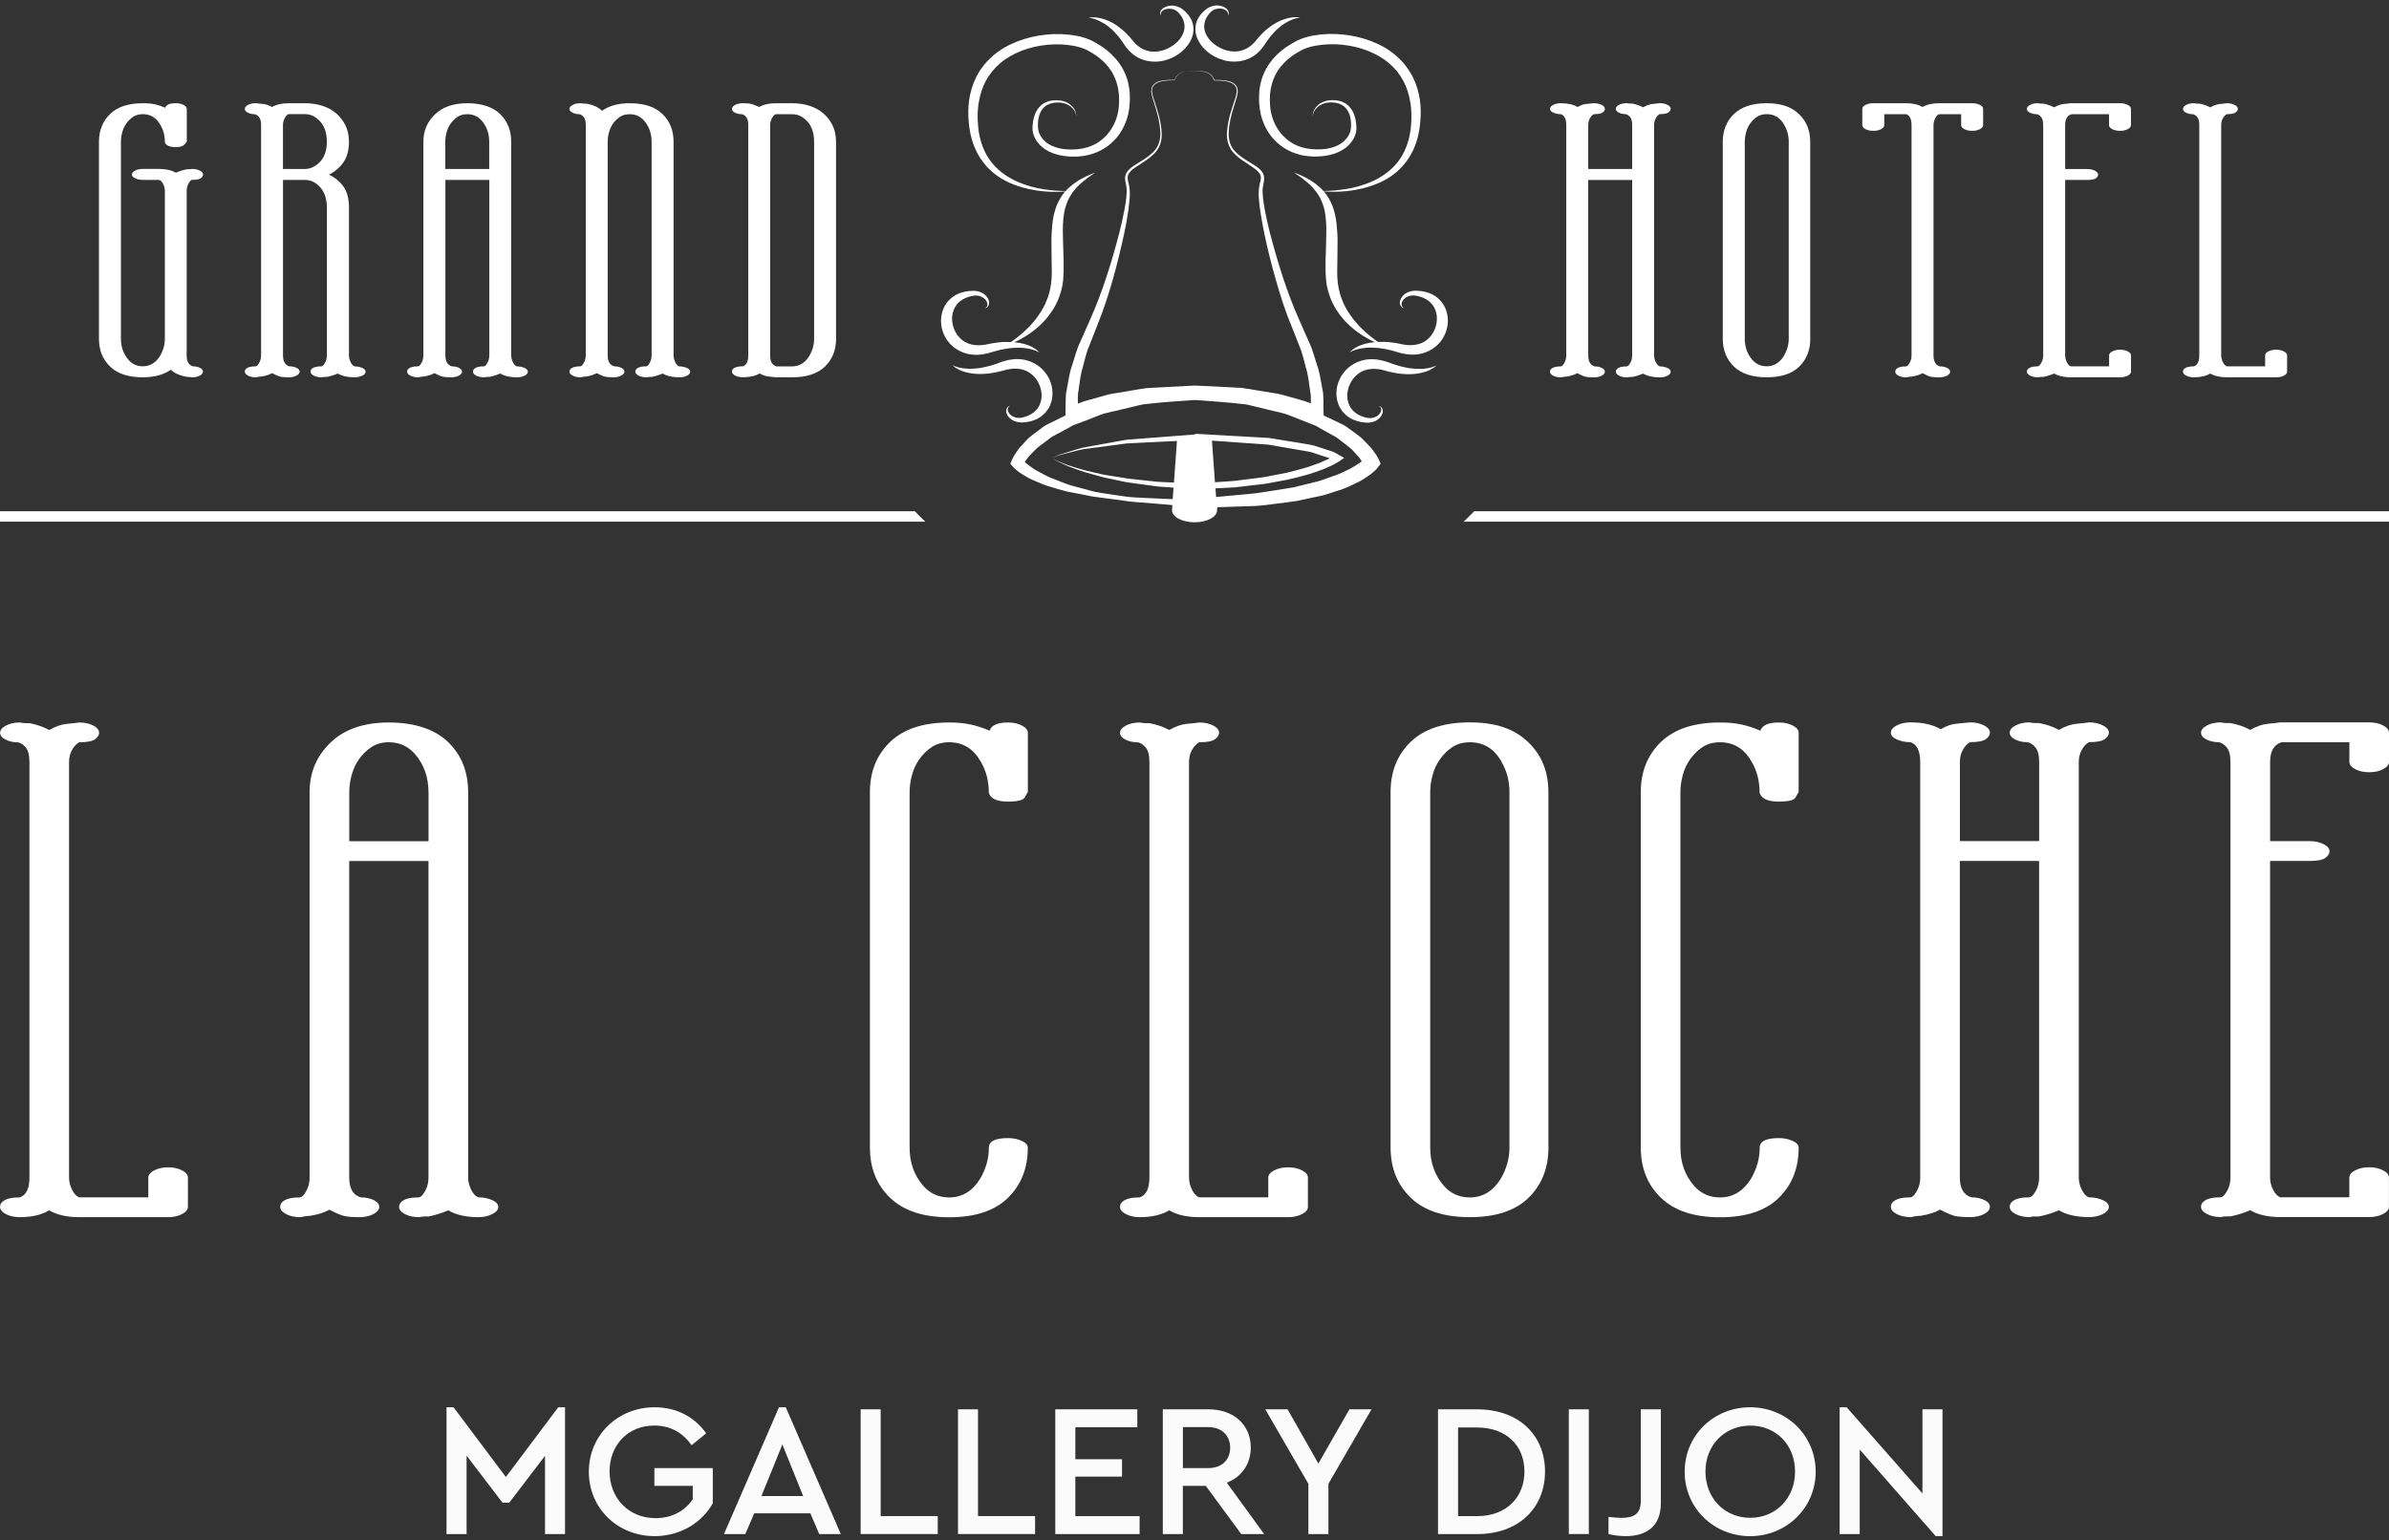 <?xml version="1.0" encoding="UTF-8"?> <svg xmlns="http://www.w3.org/2000/svg" width="352" height="227" viewBox="0 0 352 227" fill="none"><rect x="0" y="0" width="352" height="227" fill="#333333" stroke="none"/><path d="M0 75.345V76.884H136.338C135.812 76.382 135.293 75.871 134.79 75.345H0Z" fill="white"></path><path d="M217.21 75.345C216.707 75.871 216.188 76.382 215.662 76.884H352V75.345H217.21Z" fill="white"></path><path d="M27.683 177.881C27.683 178.283 27.396 178.631 26.823 178.933C26.258 179.234 25.569 179.389 24.763 179.389H11.677C9.865 179.389 8.386 179.056 7.248 178.384C6.11 179.056 4.662 179.389 2.919 179.389C2.114 179.389 1.425 179.234 0.86 178.933C0.287 178.631 0.008 178.283 0.008 177.881C0.008 177.548 0.139 177.278 0.41 177.077C0.883 176.674 1.719 176.473 2.927 176.473C3.864 176.141 4.336 175.166 4.336 173.558V112.313C4.336 111.308 4.15 110.589 3.787 110.155C3.415 109.722 3.035 109.475 2.633 109.405C1.959 109.405 1.355 109.274 0.821 109.003C0.279 108.74 0.015 108.4 0.015 107.998C0.015 107.595 0.302 107.24 0.867 106.938C1.44 106.636 2.122 106.482 2.927 106.482C3.26 106.551 3.531 106.582 3.732 106.582H4.336C5.405 106.783 6.381 107.116 7.256 107.588C8.193 107.054 9.068 106.753 9.873 106.683C10.678 106.613 11.282 106.544 11.685 106.482C12.49 106.482 13.179 106.636 13.752 106.938C14.325 107.24 14.604 107.595 14.604 107.998C14.604 108.338 14.403 108.647 14 108.949C13.597 109.251 12.823 109.397 11.685 109.397C11.282 109.599 10.934 109.97 10.624 110.503C10.322 111.037 10.175 111.64 10.175 112.313V173.558C10.175 174.161 10.322 174.764 10.624 175.367C10.926 175.971 11.282 176.334 11.685 176.466H21.852V173.55C21.852 173.148 22.138 172.8 22.711 172.498C23.284 172.197 23.966 172.042 24.771 172.042C25.576 172.042 26.266 172.197 26.831 172.498C27.404 172.8 27.69 173.148 27.69 173.55V177.873L27.683 177.881Z" fill="white"></path><path d="M72.54 178.933C71.967 179.234 71.278 179.389 70.481 179.389C68.669 179.389 67.19 179.056 66.051 178.383C65.114 178.786 64.139 179.087 63.132 179.288H62.528C62.327 179.288 62.056 179.319 61.723 179.389C60.917 179.389 60.228 179.234 59.663 178.933C59.09 178.631 58.803 178.283 58.803 177.881C58.803 177.548 58.943 177.278 59.206 177.076C59.671 176.674 60.515 176.473 61.723 176.473C61.986 176.411 62.226 176.21 62.427 175.87C62.9 175.197 63.132 174.431 63.132 173.558V126.899H51.455V173.558C51.455 175.166 52.02 176.141 53.166 176.473C53.902 176.473 54.537 176.612 55.079 176.875C55.613 177.146 55.884 177.479 55.884 177.881C55.884 178.283 55.598 178.631 55.025 178.933C54.459 179.234 53.763 179.389 52.965 179.389C52.02 179.389 51.3 179.335 50.804 179.234C50.301 179.134 49.542 178.817 48.536 178.283C47.862 178.685 46.925 178.987 45.717 179.188C45.578 179.188 45.376 179.203 45.113 179.234C44.842 179.273 44.54 179.319 44.207 179.389C43.402 179.389 42.713 179.234 42.147 178.933C41.574 178.631 41.288 178.283 41.288 177.881C41.288 177.548 41.419 177.278 41.691 177.076C42.163 176.674 42.999 176.473 44.207 176.473C44.478 176.411 44.711 176.21 44.912 175.87C45.384 175.197 45.616 174.431 45.616 173.558V116.745C45.616 113.86 46.639 111.431 48.691 109.451C50.735 107.472 53.608 106.482 57.301 106.482C60.995 106.482 64.03 107.441 66.013 109.351C67.987 111.261 68.978 113.728 68.978 116.745V173.558C68.978 174.161 69.133 174.764 69.435 175.367C69.737 175.971 70.086 176.334 70.496 176.465C71.232 176.465 71.905 176.605 72.509 176.868C73.113 177.138 73.415 177.471 73.415 177.873C73.415 178.275 73.129 178.623 72.556 178.925L72.54 178.933ZM63.132 116.737C63.132 114.525 62.458 112.646 61.119 111.107C60.112 109.97 58.834 109.397 57.294 109.397C56.287 109.397 55.427 109.637 54.73 110.101C54.026 110.573 53.422 111.161 52.919 111.864C52.415 112.568 52.051 113.357 51.811 114.231C51.579 115.097 51.463 115.94 51.463 116.745V123.983H63.14V116.745L63.132 116.737Z" fill="white"></path><path d="M151.43 116.737C151.368 116.868 151.213 117.139 150.981 117.541C150.741 117.943 149.92 118.144 148.511 118.144C146.9 118.144 145.956 117.711 145.692 116.837C145.692 115.089 145.29 113.55 144.484 112.212C143.408 110.333 141.867 109.397 139.854 109.397C138.847 109.397 137.988 109.637 137.291 110.101C136.586 110.573 135.982 111.161 135.479 111.864C134.975 112.568 134.611 113.357 134.371 114.231C134.139 115.097 134.023 115.94 134.023 116.745V169.141C134.023 171.353 134.697 173.233 136.036 174.772C137.043 175.916 138.321 176.481 139.861 176.481C141.743 176.481 143.245 175.576 144.391 173.766C145.266 172.297 145.7 170.75 145.7 169.141C145.7 168.206 146.637 167.734 148.519 167.734C149.254 167.734 149.928 167.865 150.532 168.136C151.136 168.407 151.438 168.739 151.438 169.141C151.438 172.158 150.47 174.617 148.519 176.535C146.567 178.445 143.687 179.404 139.861 179.404C136.036 179.404 133.132 178.445 131.15 176.535C129.168 174.625 128.177 172.158 128.177 169.141V116.745C128.177 113.728 129.168 111.261 131.15 109.351C133.132 107.441 136.029 106.482 139.861 106.482C141.069 106.482 142.13 106.582 143.036 106.783C143.942 106.984 144.864 107.286 145.808 107.688C146.079 106.884 146.978 106.482 148.526 106.482C149.332 106.482 150.021 106.636 150.586 106.938C151.159 107.24 151.446 107.595 151.446 107.998V116.745L151.43 116.737Z" fill="white"></path><path d="M192.71 177.881C192.71 178.283 192.424 178.631 191.851 178.933C191.285 179.234 190.596 179.389 189.791 179.389H176.705C174.893 179.389 173.414 179.056 172.275 178.383C171.137 179.056 169.689 179.389 167.947 179.389C167.142 179.389 166.452 179.234 165.887 178.933C165.314 178.631 165.028 178.283 165.028 177.881C165.028 177.548 165.159 177.278 165.43 177.076C165.903 176.674 166.739 176.473 167.947 176.473C168.884 176.141 169.356 175.166 169.356 173.558V112.313C169.356 111.308 169.17 110.588 168.799 110.155C168.427 109.722 168.048 109.475 167.645 109.405C166.971 109.405 166.367 109.274 165.833 109.003C165.291 108.74 165.028 108.4 165.028 107.998C165.028 107.595 165.314 107.24 165.887 106.938C166.46 106.636 167.142 106.482 167.947 106.482C168.28 106.551 168.551 106.582 168.752 106.582H169.356C170.425 106.783 171.4 107.116 172.275 107.588C173.212 107.054 174.087 106.752 174.893 106.683C175.698 106.613 176.302 106.544 176.705 106.482C177.51 106.482 178.199 106.636 178.772 106.938C179.345 107.24 179.624 107.595 179.624 107.998C179.624 108.338 179.423 108.647 179.02 108.949C178.61 109.25 177.843 109.397 176.705 109.397C176.302 109.598 175.954 109.97 175.644 110.503C175.342 111.037 175.195 111.64 175.195 112.313V173.558C175.195 174.161 175.342 174.764 175.644 175.367C175.946 175.971 176.294 176.334 176.705 176.465H186.872V173.55C186.872 173.148 187.158 172.8 187.731 172.498C188.304 172.196 188.986 172.042 189.791 172.042C190.596 172.042 191.285 172.196 191.851 172.498C192.424 172.8 192.71 173.148 192.71 173.55V177.881Z" fill="white"></path><path d="M228.152 169.126C228.152 172.142 227.176 174.602 225.233 176.52C223.281 178.43 220.401 179.389 216.568 179.389C212.735 179.389 209.831 178.43 207.856 176.52C205.882 174.609 204.891 172.142 204.891 169.126V116.729C204.891 113.713 205.882 111.246 207.856 109.335C209.839 107.425 212.742 106.466 216.568 106.466C220.393 106.466 223.111 107.425 225.124 109.335C227.137 111.246 228.144 113.713 228.144 116.729V169.126H228.152ZM221.206 112.212C220.137 110.333 218.589 109.397 216.575 109.397C215.569 109.397 214.709 109.637 214.005 110.101C213.3 110.573 212.696 111.161 212.193 111.864C211.689 112.568 211.318 113.357 211.085 114.231C210.845 115.097 210.729 115.94 210.729 116.745V169.141C210.729 171.353 211.403 173.233 212.742 174.772C213.749 175.916 215.027 176.481 216.568 176.481C218.449 176.481 219.959 175.576 221.098 173.766C221.965 172.297 222.406 170.75 222.406 169.141V116.745C222.406 115.066 222.004 113.566 221.198 112.22L221.206 112.212Z" fill="white"></path><path d="M265.003 116.737C264.941 116.868 264.786 117.139 264.554 117.541C264.321 117.943 263.493 118.144 262.083 118.144C260.473 118.144 259.528 117.711 259.265 116.837C259.265 115.089 258.862 113.55 258.057 112.212C256.981 110.333 255.44 109.397 253.426 109.397C252.42 109.397 251.568 109.637 250.863 110.101C250.159 110.573 249.555 111.161 249.051 111.864C248.548 112.568 248.176 113.357 247.944 114.231C247.712 115.097 247.596 115.94 247.596 116.745V169.141C247.596 171.353 248.269 173.233 249.609 174.772C250.615 175.916 251.893 176.481 253.434 176.481C255.316 176.481 256.826 175.576 257.972 173.766C258.839 172.297 259.28 170.75 259.28 169.141C259.28 168.206 260.217 167.734 262.099 167.734C262.835 167.734 263.508 167.865 264.112 168.136C264.716 168.407 265.018 168.739 265.018 169.141C265.018 172.158 264.05 174.617 262.099 176.535C260.148 178.445 257.267 179.404 253.434 179.404C249.601 179.404 246.705 178.445 244.73 176.535C242.748 174.625 241.757 172.158 241.757 169.141V116.745C241.757 113.728 242.748 111.261 244.73 109.351C246.705 107.441 249.609 106.482 253.434 106.482C254.642 106.482 255.703 106.582 256.609 106.783C257.515 106.984 258.444 107.286 259.381 107.688C259.652 106.884 260.55 106.482 262.099 106.482C262.904 106.482 263.593 106.636 264.159 106.938C264.732 107.24 265.018 107.595 265.018 107.998V116.745L265.003 116.737Z" fill="white"></path><path d="M306.74 110.503C306.438 111.037 306.291 111.64 306.291 112.313V173.558C306.291 174.161 306.445 174.764 306.74 175.367C307.042 175.971 307.398 176.334 307.801 176.465C308.536 176.465 309.21 176.605 309.814 176.868C310.426 177.138 310.72 177.471 310.72 177.873C310.72 178.275 310.433 178.623 309.86 178.925C309.287 179.226 308.598 179.381 307.801 179.381C305.981 179.381 304.51 179.049 303.371 178.376C302.434 178.778 301.459 179.08 300.452 179.281H299.848C299.647 179.281 299.376 179.312 299.043 179.381C298.237 179.381 297.548 179.226 296.975 178.925C296.402 178.623 296.116 178.275 296.116 177.873C296.116 177.54 296.255 177.27 296.518 177.069C296.983 176.667 297.827 176.465 299.035 176.465C299.298 176.404 299.538 176.203 299.74 175.862C300.212 175.189 300.444 174.424 300.444 173.55V126.891H288.767V173.55C288.767 175.158 289.333 176.133 290.479 176.465C291.214 176.465 291.849 176.605 292.391 176.868C292.933 177.138 293.197 177.471 293.197 177.873C293.197 178.275 292.91 178.623 292.345 178.925C291.772 179.226 291.083 179.381 290.277 179.381C289.333 179.381 288.612 179.327 288.117 179.226C287.613 179.126 286.855 178.809 285.848 178.275C285.174 178.677 284.237 178.979 283.029 179.18C282.89 179.18 282.696 179.196 282.425 179.226C282.154 179.265 281.852 179.312 281.519 179.381C280.714 179.381 280.025 179.226 279.452 178.925C278.887 178.623 278.6 178.275 278.6 177.873C278.6 177.54 278.732 177.27 279.003 177.069C279.475 176.667 280.311 176.465 281.519 176.465C281.79 176.404 282.023 176.203 282.224 175.862C282.696 175.189 282.929 174.424 282.929 173.55V112.305C282.929 110.697 282.456 109.73 281.519 109.39C280.784 109.39 280.11 109.258 279.506 108.987C278.902 108.725 278.6 108.384 278.6 107.982C278.6 107.58 278.887 107.224 279.452 106.923C280.025 106.621 280.706 106.466 281.519 106.466C283.331 106.466 284.81 106.807 285.949 107.472C286.754 107.008 287.513 106.737 288.217 106.667C288.922 106.598 289.604 106.528 290.285 106.466C291.09 106.466 291.779 106.621 292.352 106.923C292.918 107.224 293.204 107.58 293.204 107.982C293.204 108.322 293.003 108.632 292.6 108.933C292.19 109.235 291.423 109.382 290.285 109.382C289.875 109.583 289.534 109.954 289.224 110.488C288.922 111.021 288.775 111.625 288.775 112.298V123.96H300.452V112.298C300.452 111.292 300.266 110.573 299.895 110.14C299.523 109.707 299.143 109.459 298.733 109.39C298.059 109.39 297.463 109.258 296.921 108.987C296.387 108.725 296.116 108.384 296.116 107.982C296.116 107.58 296.402 107.224 296.975 106.923C297.541 106.621 298.23 106.466 299.043 106.466C299.376 106.536 299.647 106.567 299.848 106.567H300.452C301.521 106.768 302.496 107.1 303.371 107.572C304.308 107.039 305.183 106.737 305.989 106.667C306.794 106.598 307.398 106.528 307.808 106.466C308.614 106.466 309.295 106.621 309.868 106.923C310.433 107.224 310.728 107.58 310.728 107.982C310.728 108.322 310.526 108.632 310.124 108.933C309.721 109.235 308.954 109.382 307.808 109.382C307.398 109.583 307.049 109.954 306.747 110.488L306.74 110.503Z" fill="white"></path><path d="M352 112.305C352 112.707 351.713 113.055 351.14 113.357C350.567 113.666 349.886 113.813 349.081 113.813C348.275 113.813 347.586 113.666 347.013 113.357C346.44 113.055 346.161 112.7 346.161 112.305V109.39H336.196C335.05 109.73 334.484 110.697 334.484 112.305V123.968H340.323C341.128 123.968 341.817 124.123 342.383 124.424C342.956 124.726 343.234 125.082 343.234 125.476C343.234 125.816 343.033 126.133 342.63 126.435C342.228 126.737 341.453 126.891 340.315 126.891H334.477V173.55C334.477 174.153 334.624 174.756 334.926 175.36C335.235 175.963 335.584 176.326 335.987 176.458H346.154V173.542C346.154 173.14 346.44 172.792 347.005 172.49C347.578 172.189 348.26 172.034 349.073 172.034C349.886 172.034 350.567 172.189 351.133 172.49C351.706 172.792 351.992 173.14 351.992 173.542V177.865C351.992 178.267 351.706 178.615 351.133 178.917C350.56 179.219 349.878 179.373 349.073 179.373H335.987C334.167 179.373 332.696 179.041 331.557 178.368C330.62 178.77 329.645 179.072 328.638 179.273H328.034C327.825 179.273 327.562 179.304 327.229 179.373C326.423 179.373 325.734 179.219 325.161 178.917C324.588 178.615 324.31 178.267 324.31 177.865C324.31 177.533 324.441 177.262 324.712 177.061C325.185 176.659 326.021 176.458 327.229 176.458C327.5 176.396 327.732 176.195 327.933 175.854C328.406 175.182 328.638 174.416 328.638 173.542V112.298C328.638 111.292 328.452 110.573 328.081 110.14C327.709 109.707 327.329 109.459 326.927 109.39C326.253 109.39 325.649 109.258 325.115 108.987C324.581 108.725 324.31 108.384 324.31 107.982C324.31 107.58 324.596 107.224 325.161 106.923C325.734 106.621 326.416 106.466 327.229 106.466C327.562 106.536 327.833 106.567 328.034 106.567H328.638C329.707 106.768 330.682 107.1 331.557 107.572C332.494 107.039 333.369 106.737 334.175 106.667C334.98 106.598 335.584 106.528 335.994 106.466H349.081C349.886 106.466 350.575 106.621 351.14 106.923C351.713 107.224 352 107.58 352 107.982V112.305Z" fill="white"></path><path d="M243.972 17.442C243.801 17.735 243.716 18.076 243.716 18.447V52.383C243.716 52.716 243.801 53.056 243.972 53.389C244.142 53.721 244.336 53.93 244.552 54C244.963 54 245.334 54.077 245.667 54.224C246 54.371 246.171 54.556 246.171 54.781C246.171 55.005 246.008 55.198 245.698 55.369C245.381 55.539 245.002 55.616 244.552 55.616C243.546 55.616 242.733 55.43 242.098 55.059C241.579 55.283 241.037 55.454 240.479 55.562H240.146C240.03 55.562 239.883 55.585 239.697 55.616C239.248 55.616 238.869 55.531 238.559 55.369C238.242 55.198 238.087 55.005 238.087 54.781C238.087 54.595 238.156 54.448 238.311 54.332C238.567 54.108 239.031 54 239.705 54C239.852 53.961 239.984 53.853 240.1 53.667C240.355 53.296 240.487 52.87 240.487 52.383V26.529H234.014V52.383C234.014 53.273 234.331 53.814 234.958 54C235.369 54 235.725 54.077 236.019 54.224C236.313 54.371 236.468 54.556 236.468 54.781C236.468 55.005 236.306 55.198 235.996 55.369C235.678 55.539 235.299 55.616 234.85 55.616C234.331 55.616 233.928 55.585 233.65 55.531C233.371 55.477 232.953 55.299 232.395 54.997C232.024 55.222 231.505 55.392 230.831 55.5C230.754 55.5 230.645 55.508 230.498 55.531C230.351 55.554 230.181 55.577 229.995 55.616C229.546 55.616 229.166 55.531 228.849 55.369C228.531 55.198 228.376 55.005 228.376 54.781C228.376 54.595 228.454 54.448 228.601 54.332C228.857 54.108 229.329 54 229.995 54C230.142 53.961 230.274 53.853 230.382 53.667C230.645 53.296 230.777 52.87 230.777 52.383V18.447C230.777 17.558 230.514 17.016 229.995 16.831C229.584 16.831 229.213 16.753 228.88 16.606C228.547 16.459 228.376 16.274 228.376 16.05C228.376 15.825 228.531 15.632 228.849 15.462C229.166 15.292 229.546 15.214 229.995 15.214C231.001 15.214 231.814 15.4 232.449 15.771C232.899 15.508 233.309 15.361 233.704 15.323C234.091 15.284 234.478 15.245 234.85 15.214C235.299 15.214 235.678 15.299 235.996 15.462C236.313 15.624 236.468 15.825 236.468 16.05C236.468 16.235 236.352 16.413 236.135 16.576C235.911 16.746 235.485 16.823 234.85 16.823C234.625 16.939 234.432 17.14 234.261 17.434C234.091 17.728 234.014 18.068 234.014 18.439V24.905H240.487V18.439C240.487 17.883 240.386 17.48 240.177 17.241C239.976 17.001 239.759 16.862 239.535 16.823C239.163 16.823 238.83 16.746 238.528 16.599C238.226 16.452 238.079 16.266 238.079 16.042C238.079 15.818 238.234 15.624 238.551 15.454C238.869 15.284 239.248 15.207 239.69 15.207C239.875 15.245 240.023 15.261 240.139 15.261H240.472C241.068 15.369 241.61 15.555 242.09 15.818C242.609 15.524 243.097 15.354 243.538 15.315C243.987 15.276 244.32 15.238 244.545 15.207C244.994 15.207 245.373 15.292 245.691 15.454C246.008 15.617 246.163 15.818 246.163 16.042C246.163 16.227 246.055 16.405 245.83 16.568C245.606 16.738 245.18 16.815 244.545 16.815C244.32 16.931 244.127 17.132 243.964 17.426L243.972 17.442Z" fill="white"></path><path d="M266.73 49.924C266.73 51.594 266.188 52.963 265.111 54.023C264.027 55.082 262.432 55.608 260.31 55.608C258.189 55.608 256.578 55.082 255.486 54.023C254.387 52.963 253.837 51.602 253.837 49.924V20.899C253.837 19.228 254.387 17.859 255.486 16.8C256.586 15.74 258.196 15.214 260.31 15.214C262.424 15.214 263.934 15.74 265.049 16.8C266.164 17.859 266.722 19.22 266.722 20.899V49.932L266.73 49.924ZM262.881 18.385C262.285 17.349 261.433 16.823 260.318 16.823C259.76 16.823 259.288 16.954 258.893 17.21C258.498 17.473 258.165 17.797 257.887 18.184C257.608 18.571 257.406 19.012 257.275 19.491C257.143 19.971 257.081 20.435 257.081 20.883V49.916C257.081 51.146 257.453 52.182 258.196 53.041C258.754 53.675 259.458 53.984 260.318 53.984C261.356 53.984 262.192 53.481 262.827 52.484C263.307 51.664 263.555 50.813 263.555 49.916V20.899C263.555 19.971 263.33 19.135 262.881 18.393V18.385Z" fill="white"></path><path d="M292.198 18.447C292.198 18.671 292.043 18.865 291.725 19.035C291.408 19.205 291.028 19.282 290.579 19.282C290.13 19.282 289.751 19.197 289.433 19.035C289.116 18.865 288.961 18.671 288.961 18.447V16.831H285.724C285.538 16.869 285.352 17.055 285.167 17.387C284.981 17.72 284.888 18.076 284.888 18.447V52.383C284.888 53.273 285.205 53.814 285.833 54C286.243 54 286.599 54.077 286.893 54.224C287.188 54.371 287.342 54.556 287.342 54.781C287.342 55.005 287.188 55.198 286.87 55.369C286.553 55.539 286.173 55.616 285.724 55.616C285.205 55.616 284.803 55.585 284.524 55.531C284.245 55.477 283.827 55.299 283.269 54.997C282.898 55.222 282.379 55.392 281.705 55.5C281.628 55.5 281.519 55.508 281.372 55.531C281.225 55.554 281.055 55.577 280.869 55.616C280.42 55.616 280.04 55.531 279.723 55.369C279.406 55.198 279.251 55.005 279.251 54.781C279.251 54.595 279.328 54.448 279.475 54.332C279.731 54.108 280.203 54 280.869 54C281.016 53.961 281.148 53.853 281.256 53.667C281.519 53.296 281.651 52.87 281.651 52.383V18.447C281.651 17.558 281.388 17.016 280.869 16.831H277.632V18.447C277.632 18.671 277.47 18.865 277.16 19.035C276.842 19.205 276.463 19.282 276.014 19.282C275.565 19.282 275.185 19.197 274.868 19.035C274.55 18.865 274.396 18.671 274.396 18.447V16.05C274.396 15.825 274.55 15.632 274.868 15.462C275.185 15.292 275.565 15.214 276.014 15.214H280.869C281.837 15.214 282.635 15.4 283.269 15.771C283.897 15.4 284.717 15.214 285.724 15.214H290.579C291.028 15.214 291.408 15.299 291.725 15.462C292.043 15.624 292.198 15.825 292.198 16.05V18.447Z" fill="white"></path><path d="M313.98 18.447C313.98 18.671 313.825 18.865 313.507 19.035C313.19 19.205 312.811 19.282 312.369 19.282C311.928 19.282 311.541 19.197 311.223 19.035C310.906 18.865 310.751 18.671 310.751 18.447V16.831H305.23C304.595 17.016 304.285 17.558 304.285 18.447V24.913H307.522C307.971 24.913 308.35 24.998 308.668 25.16C308.985 25.323 309.14 25.524 309.14 25.748C309.14 25.933 309.032 26.111 308.807 26.274C308.583 26.444 308.157 26.521 307.522 26.521H304.285V52.376C304.285 52.708 304.37 53.048 304.533 53.381C304.695 53.714 304.897 53.922 305.121 53.992H310.759V52.376C310.759 52.151 310.913 51.958 311.231 51.788C311.548 51.625 311.928 51.54 312.377 51.54C312.826 51.54 313.206 51.625 313.515 51.788C313.833 51.958 313.988 52.151 313.988 52.376V54.773C313.988 54.997 313.833 55.191 313.515 55.361C313.198 55.531 312.818 55.608 312.377 55.608H305.121C304.115 55.608 303.302 55.423 302.667 55.051C302.148 55.276 301.606 55.446 301.048 55.554H300.715C300.607 55.554 300.452 55.577 300.266 55.608C299.817 55.608 299.438 55.523 299.12 55.361C298.803 55.198 298.648 54.997 298.648 54.773C298.648 54.587 298.725 54.441 298.872 54.325C299.128 54.1 299.6 53.992 300.266 53.992C300.413 53.953 300.545 53.845 300.653 53.659C300.917 53.288 301.048 52.863 301.048 52.376V18.447C301.048 17.89 300.948 17.488 300.739 17.248C300.537 17.009 300.32 16.869 300.096 16.831C299.724 16.831 299.391 16.753 299.089 16.606C298.795 16.459 298.64 16.274 298.64 16.05C298.64 15.825 298.795 15.632 299.112 15.462C299.43 15.292 299.809 15.214 300.259 15.214C300.444 15.253 300.591 15.268 300.708 15.268H301.041C301.637 15.377 302.171 15.562 302.659 15.825C303.178 15.531 303.666 15.361 304.107 15.323C304.556 15.284 304.889 15.245 305.114 15.214H312.369C312.811 15.214 313.198 15.299 313.507 15.462C313.825 15.624 313.98 15.825 313.98 16.05V18.447Z" fill="white"></path><path d="M336.993 54.773C336.993 54.997 336.831 55.191 336.521 55.361C336.203 55.531 335.824 55.608 335.375 55.608H328.119C327.113 55.608 326.292 55.423 325.665 55.051C325.03 55.423 324.232 55.608 323.264 55.608C322.815 55.608 322.436 55.523 322.118 55.361C321.801 55.191 321.646 54.997 321.646 54.773C321.646 54.587 321.716 54.441 321.87 54.325C322.126 54.1 322.598 53.992 323.264 53.992C323.783 53.806 324.046 53.265 324.046 52.376V18.447C324.046 17.89 323.946 17.488 323.737 17.248C323.535 17.009 323.318 16.869 323.094 16.831C322.722 16.831 322.389 16.753 322.087 16.606C321.793 16.459 321.646 16.274 321.646 16.05C321.646 15.825 321.801 15.632 322.118 15.462C322.436 15.292 322.815 15.214 323.264 15.214C323.45 15.253 323.597 15.268 323.713 15.268H324.046C324.643 15.377 325.177 15.562 325.665 15.825C326.183 15.531 326.671 15.361 327.113 15.323C327.562 15.284 327.895 15.245 328.119 15.214C328.561 15.214 328.948 15.299 329.258 15.462C329.575 15.624 329.73 15.825 329.73 16.05C329.73 16.235 329.614 16.413 329.397 16.576C329.172 16.746 328.747 16.823 328.112 16.823C327.887 16.939 327.693 17.14 327.523 17.434C327.353 17.728 327.275 18.068 327.275 18.439V52.376C327.275 52.708 327.36 53.048 327.523 53.381C327.686 53.714 327.887 53.922 328.112 53.992H333.749V52.376C333.749 52.151 333.904 51.958 334.221 51.788C334.539 51.625 334.918 51.54 335.367 51.54C335.816 51.54 336.196 51.625 336.513 51.788C336.831 51.958 336.986 52.151 336.986 52.376V54.773H336.993Z" fill="white"></path><path d="M27.899 26.854C27.636 27.225 27.505 27.65 27.505 28.138V52.376C27.505 52.932 27.605 53.334 27.814 53.574C28.016 53.814 28.233 53.953 28.457 53.992C28.829 53.992 29.162 54.069 29.464 54.216C29.758 54.363 29.913 54.549 29.913 54.773C29.913 54.997 29.75 55.191 29.441 55.361C29.123 55.531 28.744 55.608 28.302 55.608C28.116 55.57 27.892 55.554 27.628 55.554C26.513 55.369 25.693 55.02 25.174 54.495C24.098 55.237 22.719 55.608 21.047 55.608C18.925 55.608 17.314 55.082 16.222 54.023C15.123 52.963 14.581 51.602 14.581 49.924V20.899C14.581 19.228 15.131 17.859 16.222 16.8C17.314 15.74 18.925 15.214 21.047 15.214C21.751 15.214 22.355 15.268 22.859 15.377C23.362 15.493 23.85 15.655 24.337 15.879C24.485 15.431 25.011 15.214 25.902 15.214C26.351 15.214 26.73 15.299 27.048 15.462C27.365 15.624 27.52 15.825 27.52 16.05V20.899C27.334 21.162 27.141 21.355 26.939 21.486C26.738 21.618 26.39 21.68 25.91 21.68C24.98 21.68 24.438 21.44 24.291 20.953C24.291 19.986 24.067 19.135 23.617 18.385C23.021 17.349 22.162 16.823 21.054 16.823C20.497 16.823 20.024 16.954 19.63 17.21C19.235 17.473 18.902 17.797 18.623 18.184C18.344 18.571 18.143 19.012 18.011 19.491C17.88 19.971 17.818 20.435 17.818 20.883V49.916C17.818 51.146 18.189 52.182 18.933 53.041C19.49 53.675 20.195 53.984 21.054 53.984C22.092 53.984 22.928 53.481 23.563 52.484C24.051 51.664 24.291 50.813 24.291 49.916V28.13C24.291 27.797 24.206 27.457 24.035 27.125C23.873 26.792 23.672 26.591 23.455 26.514H21.054C20.644 26.514 20.272 26.436 19.939 26.289C19.606 26.142 19.436 25.957 19.436 25.732C19.436 25.508 19.591 25.315 19.908 25.145C20.226 24.974 20.605 24.897 21.054 24.897H23.455C24.461 24.897 25.274 25.083 25.91 25.454C26.428 25.23 26.97 25.059 27.528 24.951H27.807C27.954 24.951 28.124 24.928 28.31 24.897C28.751 24.897 29.139 24.982 29.448 25.145C29.766 25.307 29.921 25.508 29.921 25.732C29.921 25.918 29.812 26.096 29.588 26.258C29.363 26.428 28.937 26.506 28.302 26.506C28.147 26.544 28.023 26.653 27.907 26.838L27.899 26.854Z" fill="white"></path><path d="M53.368 55.361C53.05 55.531 52.671 55.608 52.222 55.608C51.215 55.608 50.402 55.423 49.767 55.051C49.248 55.276 48.706 55.446 48.148 55.554H47.816C47.707 55.554 47.552 55.577 47.366 55.608C46.917 55.608 46.538 55.523 46.228 55.361C45.911 55.191 45.756 54.997 45.756 54.773C45.756 54.587 45.825 54.441 45.98 54.325C46.236 54.1 46.708 53.992 47.374 53.992C47.521 53.953 47.653 53.845 47.769 53.659C48.025 53.288 48.164 52.863 48.164 52.376V30.589C48.164 29.213 47.769 28.153 46.995 27.411C46.398 26.815 45.709 26.521 44.935 26.521H41.698V52.376C41.698 53.265 42.016 53.806 42.643 53.992C43.053 53.992 43.41 54.069 43.704 54.216C43.998 54.363 44.153 54.549 44.153 54.773C44.153 54.997 43.99 55.191 43.681 55.361C43.363 55.531 42.984 55.608 42.542 55.608C42.023 55.608 41.621 55.577 41.342 55.523C41.063 55.469 40.645 55.291 40.088 54.99C39.716 55.214 39.197 55.384 38.523 55.492C38.446 55.492 38.338 55.5 38.191 55.523C38.043 55.546 37.873 55.57 37.687 55.608C37.238 55.608 36.859 55.523 36.541 55.361C36.224 55.191 36.069 54.997 36.069 54.773C36.069 54.587 36.139 54.441 36.293 54.325C36.549 54.1 37.021 53.992 37.687 53.992C37.834 53.953 37.966 53.845 38.074 53.659C38.338 53.288 38.469 52.863 38.469 52.376V18.447C38.469 17.89 38.369 17.488 38.16 17.248C37.958 17.009 37.741 16.869 37.517 16.831C37.145 16.831 36.812 16.753 36.51 16.606C36.216 16.459 36.069 16.274 36.069 16.05C36.069 15.825 36.224 15.632 36.541 15.462C36.859 15.292 37.238 15.214 37.687 15.214C38.02 15.253 38.384 15.292 38.779 15.323C39.166 15.361 39.608 15.508 40.088 15.771C40.723 15.4 41.536 15.214 42.542 15.214H44.943C45.833 15.214 46.669 15.338 47.452 15.578C48.234 15.818 48.907 16.181 49.488 16.668C50.061 17.148 50.526 17.743 50.882 18.447C51.238 19.151 51.416 19.971 51.416 20.899C51.416 22.121 51.145 23.126 50.611 23.907C50.069 24.688 49.356 25.299 48.466 25.748C49.356 26.158 50.077 26.745 50.611 27.503C51.153 28.261 51.416 29.298 51.416 30.597V52.383C51.416 52.716 51.501 53.056 51.672 53.389C51.834 53.721 52.036 53.93 52.252 54C52.663 54 53.035 54.077 53.368 54.224C53.701 54.371 53.871 54.556 53.871 54.781C53.871 55.005 53.716 55.198 53.399 55.369L53.368 55.361ZM41.683 24.905H44.919C45.624 24.905 46.298 24.626 46.925 24.07C47.738 23.366 48.156 22.306 48.156 20.891C48.156 19.476 47.761 18.455 46.987 17.712C46.391 17.117 45.702 16.823 44.927 16.823H42.527C42.341 16.862 42.155 17.047 41.969 17.38C41.783 17.712 41.691 18.068 41.691 18.439V24.905H41.683Z" fill="white"></path><path d="M77.302 55.361C76.985 55.531 76.606 55.608 76.156 55.608C75.15 55.608 74.329 55.423 73.702 55.051C73.183 55.276 72.641 55.446 72.083 55.554H71.751C71.642 55.554 71.487 55.577 71.301 55.608C70.852 55.608 70.473 55.523 70.163 55.361C69.846 55.191 69.691 54.997 69.691 54.773C69.691 54.587 69.76 54.441 69.915 54.325C70.171 54.1 70.635 53.992 71.309 53.992C71.456 53.953 71.588 53.845 71.704 53.659C71.96 53.288 72.099 52.863 72.099 52.376V26.521H65.625V52.376C65.625 53.265 65.943 53.806 66.57 53.992C66.981 53.992 67.337 54.069 67.631 54.216C67.925 54.363 68.08 54.549 68.08 54.773C68.08 54.997 67.918 55.191 67.608 55.361C67.29 55.531 66.911 55.608 66.462 55.608C65.943 55.608 65.54 55.577 65.261 55.523C64.983 55.469 64.565 55.291 64.007 54.99C63.635 55.214 63.117 55.384 62.443 55.492C62.365 55.492 62.257 55.5 62.11 55.523C61.963 55.546 61.792 55.57 61.607 55.608C61.157 55.608 60.778 55.523 60.461 55.361C60.143 55.191 59.988 54.997 59.988 54.773C59.988 54.587 60.066 54.441 60.213 54.325C60.468 54.1 60.941 53.992 61.607 53.992C61.754 53.953 61.885 53.845 61.994 53.659C62.257 53.288 62.381 52.863 62.381 52.376V20.899C62.381 19.298 62.946 17.952 64.085 16.862C65.215 15.763 66.81 15.214 68.854 15.214C70.899 15.214 72.587 15.74 73.679 16.8C74.778 17.859 75.32 19.22 75.32 20.899V52.383C75.32 52.716 75.405 53.056 75.576 53.389C75.738 53.721 75.94 53.93 76.156 54C76.567 54 76.939 54.077 77.272 54.224C77.605 54.371 77.775 54.556 77.775 54.781C77.775 55.005 77.612 55.198 77.302 55.369V55.361ZM72.083 20.899C72.083 19.669 71.712 18.633 70.968 17.774C70.411 17.148 69.706 16.831 68.847 16.831C68.289 16.831 67.817 16.962 67.422 17.217C67.027 17.48 66.694 17.805 66.415 18.192C66.136 18.578 65.927 19.019 65.803 19.499C65.672 19.978 65.61 20.442 65.61 20.891V24.905H72.083V20.891V20.899Z" fill="white"></path><path d="M101.237 55.361C100.92 55.531 100.54 55.608 100.091 55.608C99.085 55.608 98.272 55.423 97.637 55.051C97.118 55.276 96.576 55.446 96.018 55.554H95.685C95.569 55.554 95.422 55.577 95.236 55.608C94.787 55.608 94.408 55.523 94.09 55.361C93.773 55.191 93.618 54.997 93.618 54.773C93.618 54.587 93.688 54.441 93.842 54.325C94.098 54.1 94.57 53.992 95.236 53.992C95.383 53.953 95.515 53.845 95.623 53.659C95.879 53.288 96.01 52.863 96.01 52.376V20.899C96.01 19.669 95.639 18.633 94.895 17.774C94.338 17.148 93.633 16.831 92.774 16.831C92.216 16.831 91.736 16.962 91.349 17.217C90.954 17.48 90.621 17.805 90.342 18.192C90.064 18.578 89.862 19.019 89.731 19.499C89.599 19.978 89.537 20.442 89.537 20.891V52.376C89.537 53.265 89.855 53.806 90.49 53.992C90.9 53.992 91.248 54.069 91.55 54.216C91.845 54.363 91.999 54.549 91.999 54.773C91.999 54.997 91.837 55.191 91.519 55.361C91.202 55.531 90.823 55.608 90.381 55.608C89.862 55.608 89.46 55.577 89.181 55.523C88.902 55.469 88.484 55.291 87.926 54.99C87.555 55.214 87.036 55.384 86.362 55.492C86.285 55.492 86.176 55.5 86.029 55.523C85.882 55.546 85.712 55.57 85.526 55.608C85.077 55.608 84.697 55.523 84.38 55.361C84.062 55.191 83.908 54.997 83.908 54.773C83.908 54.587 83.985 54.441 84.132 54.325C84.388 54.1 84.852 53.992 85.526 53.992C85.673 53.953 85.805 53.845 85.913 53.659C86.176 53.288 86.308 52.863 86.308 52.376V18.447C86.308 17.89 86.207 17.488 85.998 17.248C85.797 17.009 85.58 16.869 85.356 16.831C84.984 16.831 84.651 16.753 84.357 16.606C84.062 16.459 83.908 16.274 83.908 16.05C83.908 15.825 84.062 15.632 84.38 15.462C84.697 15.292 85.077 15.214 85.526 15.214C85.781 15.253 85.991 15.268 86.138 15.268C86.323 15.268 86.494 15.284 86.641 15.323C87.454 15.47 88.143 15.802 88.709 16.328C89.746 15.585 91.109 15.214 92.781 15.214C94.903 15.214 96.506 15.74 97.606 16.8C98.698 17.859 99.247 19.22 99.247 20.899V52.383C99.247 52.716 99.332 53.056 99.503 53.389C99.665 53.721 99.867 53.93 100.084 54C100.494 54 100.866 54.077 101.199 54.224C101.532 54.371 101.702 54.556 101.702 54.781C101.702 55.005 101.539 55.198 101.23 55.369L101.237 55.361Z" fill="white"></path><path d="M123.19 49.924C123.19 51.594 122.64 52.963 121.548 54.023C120.449 55.082 118.846 55.608 116.724 55.608H114.324C113.991 55.57 113.627 55.531 113.232 55.492C112.845 55.454 112.403 55.307 111.923 55.044C111.288 55.415 110.475 55.601 109.469 55.601C109.019 55.601 108.64 55.516 108.323 55.353C108.005 55.183 107.85 54.99 107.85 54.765C107.85 54.58 107.928 54.433 108.075 54.317C108.33 54.093 108.803 53.984 109.469 53.984C109.987 53.799 110.251 53.257 110.251 52.368V18.447C110.251 17.89 110.15 17.488 109.941 17.248C109.74 17.009 109.523 16.869 109.298 16.831C108.927 16.831 108.594 16.753 108.292 16.606C107.997 16.459 107.842 16.274 107.842 16.05C107.842 15.825 107.997 15.632 108.315 15.462C108.632 15.292 109.012 15.214 109.461 15.214C109.941 15.214 110.32 15.245 110.607 15.299C110.886 15.354 111.304 15.508 111.861 15.771C112.496 15.4 113.309 15.214 114.316 15.214H116.716C117.607 15.214 118.443 15.338 119.225 15.578C120.007 15.818 120.681 16.181 121.262 16.668C121.835 17.148 122.299 17.743 122.656 18.447C123.012 19.151 123.182 19.971 123.182 20.899V49.932L123.19 49.924ZM118.784 17.72C118.188 17.125 117.499 16.831 116.716 16.831H114.316C114.13 16.869 113.944 17.055 113.758 17.387C113.573 17.72 113.48 18.076 113.48 18.447V52.383C113.48 52.94 113.58 53.342 113.782 53.582C113.983 53.822 114.2 53.961 114.424 54H116.716C117.754 54 118.59 53.497 119.225 52.499C119.705 51.679 119.953 50.829 119.953 49.932V20.899C119.953 19.522 119.558 18.462 118.784 17.72Z" fill="white"></path><path fill-rule="evenodd" clip-rule="evenodd" d="M144.802 52.213C145.026 52.182 145.251 52.136 145.483 52.082C145.607 52.059 145.685 52.028 145.785 52.004L146.079 51.919C146.436 51.819 146.776 51.703 147.125 51.625C147.295 51.587 147.466 51.548 147.636 51.509C147.806 51.478 147.969 51.447 148.139 51.424C148.457 51.347 148.782 51.331 149.092 51.285C149.703 51.246 150.276 51.231 150.78 51.277C151.283 51.331 151.724 51.401 152.073 51.509C152.785 51.71 153.141 51.95 153.141 51.95C153.141 51.95 152.901 51.61 152.235 51.231C151.902 51.038 151.469 50.852 150.927 50.697C150.493 50.574 149.974 50.489 149.432 50.442C149.487 50.419 149.525 50.403 149.579 50.38C149.998 50.179 150.509 49.939 151.051 49.591C151.322 49.421 151.616 49.243 151.902 49.027C152.197 48.826 152.491 48.594 152.785 48.331C153.389 47.836 153.978 47.225 154.52 46.529C154.791 46.181 155.023 45.794 155.286 45.415C155.503 45.013 155.728 44.603 155.914 44.162C156.254 43.281 156.549 42.345 156.634 41.362C156.742 40.365 156.719 39.452 156.719 38.509C156.688 37.573 156.657 36.637 156.634 35.717C156.618 34.804 156.579 33.915 156.618 33.072C156.665 32.221 156.758 31.424 156.943 30.682C157.16 29.963 157.416 29.282 157.803 28.718C157.904 28.571 157.973 28.424 158.082 28.3C158.19 28.169 158.291 28.045 158.399 27.921C158.585 27.666 158.817 27.449 159.026 27.248C159.236 27.039 159.445 26.854 159.654 26.699C159.863 26.529 160.049 26.382 160.219 26.243C160.947 25.732 161.365 25.439 161.365 25.439C161.365 25.439 161.249 25.493 161.016 25.578C160.784 25.678 160.436 25.794 160.025 25.995C159.63 26.22 159.088 26.436 158.577 26.823C158.314 27.001 158.028 27.194 157.764 27.442C157.633 27.558 157.493 27.681 157.346 27.805C157.23 27.913 157.137 28.037 157.036 28.153C156.92 28.153 156.781 28.153 156.634 28.153C155.976 28.138 155.015 28.076 153.823 27.898C152.63 27.72 151.198 27.372 149.727 26.699C148.263 26.026 146.776 24.967 145.754 23.466C145.235 22.716 144.84 21.865 144.569 20.953C144.283 20.032 144.12 19.066 144.082 18.037C144.027 17.503 144.066 17.009 144.058 16.49C144.105 15.972 144.136 15.454 144.244 14.928C144.43 13.892 144.748 12.848 145.274 11.881C145.801 10.914 146.529 10.025 147.427 9.267C148.325 8.509 149.417 7.914 150.586 7.457C152.94 6.568 155.72 6.289 158.229 6.761C158.848 6.885 159.46 7.055 159.979 7.295L160.149 7.372L160.366 7.496L160.807 7.743C161.102 7.906 161.318 8.076 161.574 8.238C162.565 8.95 163.378 9.816 163.936 10.798C164.478 11.788 164.78 12.871 164.865 13.969C164.904 14.518 164.904 15.075 164.857 15.632C164.818 16.189 164.718 16.699 164.563 17.217C163.959 19.275 162.395 21.03 160.327 21.672C159.816 21.842 159.29 21.943 158.748 21.997C158.484 22.02 158.198 22.036 157.958 22.036C157.679 22.02 157.362 22.036 157.129 22.005C156.634 21.981 156.123 21.873 155.65 21.742C155.186 21.587 154.76 21.401 154.388 21.154C153.653 20.651 153.157 19.94 152.994 19.213C152.863 18.478 152.925 17.666 153.126 17.001C153.335 16.328 153.745 15.756 154.326 15.462C154.899 15.145 155.565 15.091 156.161 15.114C156.719 15.152 157.222 15.338 157.586 15.578C157.942 15.825 158.19 16.111 158.337 16.359C158.484 16.606 158.546 16.823 158.554 16.97C158.577 17.117 158.539 17.186 158.539 17.186C158.539 17.186 158.585 17.117 158.577 16.962C158.577 16.815 158.539 16.591 158.415 16.32C158.291 16.05 158.074 15.732 157.71 15.431C157.346 15.129 156.827 14.889 156.169 14.804C155.565 14.742 154.799 14.75 154.078 15.083C153.343 15.408 152.793 16.073 152.499 16.823C152.352 17.202 152.251 17.604 152.197 18.014C152.174 18.223 152.15 18.424 152.135 18.648C152.135 18.841 152.119 19.089 152.158 19.321C152.29 20.249 152.87 21.154 153.745 21.827C154.195 22.159 154.706 22.415 155.255 22.623C155.821 22.809 156.386 22.956 157.021 23.018C157.354 23.064 157.602 23.064 157.904 23.08C158.244 23.095 158.531 23.087 158.848 23.064C159.476 23.026 160.118 22.925 160.738 22.739C161.992 22.384 163.169 21.695 164.075 20.783C164.997 19.878 165.624 18.756 166.019 17.573C166.212 16.978 166.344 16.351 166.406 15.748C166.476 15.145 166.499 14.518 166.468 13.892C166.445 13.265 166.328 12.631 166.181 11.997C166.011 11.371 165.755 10.752 165.438 10.149C164.78 8.965 163.804 7.906 162.65 7.071C162.348 6.869 162.031 6.645 161.737 6.475L161.295 6.228L161.071 6.096C160.939 6.026 160.885 6.011 160.784 5.957C160.072 5.624 159.336 5.415 158.601 5.269C155.635 4.735 152.592 5.075 149.897 6.104C148.557 6.63 147.303 7.333 146.281 8.238C145.251 9.135 144.43 10.187 143.865 11.309C142.727 13.559 142.525 15.957 142.75 18.107C142.92 20.265 143.64 22.337 144.879 23.938C145.491 24.735 146.227 25.423 147.009 25.964C147.791 26.506 148.619 26.908 149.417 27.217C151.027 27.828 152.53 28.084 153.753 28.2C154.984 28.316 155.96 28.277 156.61 28.238C156.742 28.23 156.858 28.223 156.967 28.215C156.959 28.223 156.951 28.23 156.943 28.238C156.401 28.818 155.991 29.568 155.658 30.373C155.364 31.185 155.147 32.074 155.062 32.971C154.969 33.876 154.907 34.797 154.922 35.732C154.93 36.653 154.938 37.588 154.946 38.524C154.969 39.452 155 40.411 154.922 41.246C154.86 42.105 154.69 42.948 154.427 43.737C154.295 44.131 154.102 44.502 153.962 44.881C153.761 45.237 153.591 45.601 153.381 45.941C152.948 46.606 152.499 47.225 152.011 47.751C151.895 47.882 151.771 48.014 151.655 48.137C151.531 48.261 151.407 48.377 151.291 48.493C151.058 48.733 150.818 48.942 150.594 49.143C150.137 49.537 149.711 49.862 149.355 50.125C149.208 50.233 149.084 50.318 148.96 50.403C148.294 50.38 147.566 50.388 146.831 50.504C146.436 50.543 146.056 50.628 145.646 50.705L145.375 50.759C145.274 50.775 145.166 50.798 145.096 50.813C144.933 50.837 144.755 50.86 144.585 50.875C143.88 50.929 143.183 50.837 142.572 50.589C141.952 50.334 141.433 49.893 141.046 49.359C140.287 48.284 140.055 46.838 140.512 45.701C140.721 45.129 141.1 44.642 141.596 44.301C142.076 43.946 142.672 43.729 143.269 43.613C143.834 43.489 144.329 43.567 144.724 43.791C145.119 44 145.375 44.325 145.452 44.611C145.545 44.905 145.452 45.16 145.321 45.284C145.197 45.407 145.088 45.454 145.088 45.454C145.088 45.454 145.197 45.438 145.375 45.338C145.553 45.229 145.762 44.959 145.739 44.58C145.716 44.209 145.514 43.768 145.073 43.404C144.639 43.041 143.896 42.809 143.16 42.871C142.463 42.894 141.658 43.033 140.907 43.428C140.163 43.822 139.513 44.464 139.134 45.222C138.375 46.753 138.506 48.648 139.575 50.171C140.109 50.929 140.922 51.571 141.875 51.935C142.819 52.314 143.873 52.36 144.786 52.229L144.802 52.213Z" fill="white"></path><path fill-rule="evenodd" clip-rule="evenodd" d="M162.635 3.428C163.038 3.675 163.448 4.008 163.874 4.379C164.067 4.588 164.292 4.781 164.478 5.021C164.571 5.129 164.679 5.245 164.78 5.361C164.88 5.485 164.973 5.609 165.066 5.733C165.268 5.98 165.438 6.258 165.624 6.537L165.786 6.761C165.841 6.839 165.879 6.9 165.949 6.993C166.081 7.163 166.212 7.318 166.359 7.473C166.932 8.084 167.738 8.641 168.713 8.896C169.681 9.159 170.75 9.143 171.695 8.88C173.6 8.362 175.079 7.04 175.644 5.485C175.923 4.704 175.907 3.876 175.652 3.173C175.388 2.461 174.9 1.904 174.397 1.494C173.902 1.038 173.181 0.791 172.593 0.822C172.004 0.845 171.524 1.061 171.238 1.317C170.944 1.587 170.897 1.904 170.951 2.074C171.005 2.252 171.083 2.33 171.083 2.33C171.083 2.33 171.029 2.237 171.029 2.074C171.029 1.904 171.137 1.672 171.416 1.502C171.687 1.34 172.105 1.239 172.554 1.301C173.003 1.363 173.437 1.579 173.754 1.997C174.111 2.399 174.389 2.902 174.49 3.436C174.598 3.969 174.521 4.542 174.258 5.075C173.762 6.166 172.531 7.101 171.184 7.465C170.51 7.643 169.798 7.674 169.163 7.511C168.535 7.349 167.947 7.032 167.467 6.599C167.351 6.49 167.234 6.374 167.142 6.266C167.095 6.22 167.025 6.135 166.971 6.073L166.809 5.872C166.561 5.593 166.336 5.307 166.081 5.06C165.601 4.534 165.043 4.108 164.524 3.737C163.99 3.381 163.448 3.103 162.945 2.925C162.441 2.732 161.977 2.631 161.597 2.585C160.823 2.492 160.397 2.608 160.397 2.608C160.397 2.608 160.838 2.631 161.504 2.879C161.837 3.003 162.217 3.196 162.627 3.443L162.635 3.428Z" fill="white"></path><path fill-rule="evenodd" clip-rule="evenodd" d="M150.942 62.252C151.639 62.182 152.421 61.996 153.134 61.556C153.838 61.115 154.435 60.442 154.752 59.661C155.379 58.099 155.101 56.219 153.908 54.788C153.32 54.062 152.46 53.481 151.5 53.172C150.524 52.855 149.479 52.878 148.588 53.056C148.371 53.11 148.155 53.164 147.922 53.226C147.806 53.257 147.729 53.288 147.628 53.319L147.342 53.42C147.001 53.543 146.668 53.683 146.327 53.775C146.165 53.822 145.994 53.876 145.832 53.922C145.669 53.961 145.506 54 145.344 54.038C145.026 54.131 144.717 54.17 144.407 54.239C143.803 54.317 143.238 54.363 142.734 54.348C142.239 54.332 141.79 54.278 141.433 54.201C140.713 54.046 140.342 53.83 140.342 53.83C140.342 53.83 140.605 54.147 141.302 54.487C141.642 54.657 142.092 54.819 142.641 54.935C143.176 55.059 143.811 55.121 144.5 55.121C145.181 55.106 145.932 55.051 146.683 54.881C147.071 54.819 147.45 54.711 147.845 54.611L148.116 54.541C148.201 54.518 148.31 54.487 148.379 54.471C148.534 54.441 148.704 54.402 148.883 54.379C149.579 54.278 150.276 54.332 150.904 54.541C151.531 54.75 152.081 55.16 152.506 55.662C153.351 56.683 153.691 58.106 153.335 59.259C153.172 59.839 152.839 60.341 152.375 60.72C151.926 61.099 151.353 61.355 150.78 61.502C150.23 61.664 149.727 61.61 149.324 61.416C148.921 61.231 148.635 60.922 148.534 60.643C148.426 60.357 148.495 60.109 148.619 59.978C148.735 59.839 148.836 59.792 148.836 59.792C148.836 59.792 148.728 59.808 148.557 59.924C148.395 60.04 148.209 60.318 148.255 60.689C148.31 61.061 148.542 61.486 149.014 61.819C149.471 62.151 150.222 62.337 150.95 62.236L150.942 62.252Z" fill="white"></path><path fill-rule="evenodd" clip-rule="evenodd" d="M212.851 45.206C212.471 44.448 211.821 43.806 211.078 43.412C210.327 43.018 209.529 42.878 208.824 42.855C208.089 42.793 207.345 43.025 206.919 43.389C206.478 43.752 206.277 44.201 206.253 44.564C206.23 44.943 206.447 45.214 206.625 45.322C206.803 45.431 206.919 45.438 206.912 45.438C206.912 45.438 206.803 45.4 206.679 45.268C206.548 45.144 206.455 44.889 206.548 44.595C206.633 44.309 206.881 43.984 207.276 43.776C207.671 43.551 208.166 43.474 208.731 43.598C209.32 43.706 209.916 43.93 210.404 44.286C210.9 44.626 211.271 45.121 211.488 45.686C211.937 46.823 211.713 48.269 210.954 49.344C210.567 49.877 210.048 50.318 209.428 50.574C208.817 50.821 208.12 50.914 207.415 50.86C207.237 50.844 207.059 50.829 206.904 50.798C206.834 50.79 206.718 50.759 206.625 50.744L206.346 50.69C205.944 50.612 205.557 50.527 205.162 50.489C204.426 50.373 203.698 50.365 203.032 50.388C202.908 50.303 202.777 50.218 202.63 50.109C202.273 49.847 201.855 49.522 201.398 49.127C201.174 48.926 200.926 48.725 200.701 48.478C200.585 48.362 200.461 48.246 200.338 48.122C200.221 47.998 200.105 47.867 199.981 47.735C199.494 47.209 199.044 46.583 198.611 45.925C198.394 45.593 198.231 45.23 198.03 44.866C197.891 44.487 197.697 44.116 197.565 43.721C197.31 42.932 197.139 42.09 197.07 41.231C197 40.396 197.031 39.437 197.054 38.509C197.062 37.573 197.07 36.637 197.078 35.717C197.093 34.789 197.023 33.861 196.93 32.956C196.845 32.051 196.628 31.169 196.334 30.357C196.001 29.553 195.591 28.803 195.057 28.223C195.049 28.215 195.041 28.207 195.033 28.2C195.142 28.207 195.258 28.215 195.389 28.223C196.048 28.261 197.023 28.3 198.247 28.184C199.478 28.068 200.972 27.813 202.583 27.202C203.388 26.892 204.209 26.49 204.999 25.949C205.781 25.407 206.517 24.727 207.121 23.923C208.367 22.322 209.088 20.249 209.25 18.091C209.483 15.941 209.281 13.544 208.135 11.293C207.562 10.18 206.749 9.12 205.719 8.223C204.697 7.318 203.443 6.607 202.103 6.088C199.408 5.06 196.373 4.719 193.407 5.253C192.664 5.4 191.928 5.609 191.216 5.941C191.115 5.996 191.061 6.011 190.929 6.081L190.712 6.212L190.271 6.46C189.977 6.63 189.659 6.854 189.35 7.055C188.188 7.89 187.212 8.95 186.554 10.133C186.237 10.736 185.981 11.347 185.811 11.982C185.656 12.608 185.54 13.242 185.524 13.876C185.493 14.503 185.509 15.129 185.586 15.732C185.641 16.343 185.78 16.97 185.966 17.558C186.361 18.741 186.996 19.862 187.909 20.767C188.815 21.68 189.992 22.368 191.247 22.724C191.866 22.91 192.509 23.01 193.136 23.049C193.454 23.072 193.748 23.08 194.089 23.064C194.383 23.049 194.638 23.049 194.964 23.002C195.591 22.933 196.164 22.794 196.729 22.608C197.279 22.399 197.798 22.136 198.239 21.811C199.114 21.138 199.695 20.234 199.826 19.305C199.873 19.081 199.857 18.826 199.85 18.633C199.842 18.416 199.819 18.207 199.795 17.998C199.734 17.581 199.633 17.186 199.486 16.808C199.199 16.057 198.642 15.392 197.914 15.067C197.194 14.735 196.427 14.727 195.823 14.789C195.165 14.874 194.646 15.114 194.282 15.415C193.918 15.709 193.709 16.034 193.585 16.305C193.461 16.576 193.423 16.8 193.423 16.947C193.423 17.094 193.469 17.171 193.469 17.171C193.469 17.171 193.43 17.101 193.446 16.954C193.461 16.808 193.523 16.591 193.67 16.343C193.818 16.096 194.058 15.81 194.422 15.562C194.778 15.323 195.289 15.137 195.846 15.098C196.443 15.075 197.109 15.129 197.674 15.446C198.255 15.748 198.665 16.312 198.874 16.985C199.075 17.651 199.137 18.462 199.006 19.197C198.835 19.924 198.34 20.636 197.604 21.138C197.232 21.386 196.807 21.579 196.342 21.726C195.87 21.858 195.359 21.966 194.863 21.989C194.631 22.02 194.313 22.005 194.034 22.02C193.802 22.02 193.508 22.005 193.252 21.981C192.718 21.927 192.184 21.827 191.673 21.657C189.597 21.022 188.041 19.259 187.437 17.202C187.282 16.684 187.181 16.173 187.143 15.617C187.089 15.06 187.089 14.511 187.127 13.954C187.205 12.848 187.514 11.773 188.056 10.783C188.614 9.801 189.427 8.934 190.418 8.223C190.682 8.06 190.891 7.89 191.185 7.728L191.626 7.48L191.851 7.357L192.021 7.279C192.548 7.04 193.152 6.869 193.779 6.746C196.295 6.274 199.068 6.552 201.422 7.442C202.591 7.898 203.683 8.494 204.581 9.251C205.487 10.002 206.215 10.891 206.741 11.866C207.268 12.832 207.585 13.869 207.771 14.913C207.88 15.431 207.903 15.957 207.949 16.475C207.949 16.993 207.98 17.488 207.934 18.022C207.895 19.05 207.725 20.017 207.446 20.937C207.167 21.85 206.772 22.701 206.261 23.451C205.239 24.951 203.752 26.011 202.289 26.684C200.818 27.357 199.385 27.704 198.193 27.882C196.992 28.06 196.04 28.13 195.382 28.138C195.227 28.138 195.095 28.138 194.971 28.138C194.871 28.022 194.778 27.89 194.662 27.79C194.522 27.666 194.383 27.542 194.251 27.426C193.996 27.179 193.701 26.985 193.438 26.807C192.927 26.421 192.393 26.204 191.998 25.98C191.58 25.779 191.231 25.663 191.007 25.562C190.782 25.477 190.658 25.423 190.658 25.423C190.658 25.423 191.076 25.717 191.804 26.227C191.975 26.366 192.168 26.514 192.37 26.684C192.579 26.838 192.788 27.024 192.997 27.233C193.214 27.434 193.438 27.65 193.632 27.906C193.732 28.029 193.841 28.153 193.941 28.285C194.05 28.408 194.127 28.555 194.228 28.702C194.623 29.267 194.863 29.947 195.087 30.667C195.266 31.409 195.366 32.206 195.405 33.056C195.451 33.899 195.405 34.789 195.389 35.701C195.366 36.622 195.335 37.557 195.312 38.493C195.312 39.437 195.289 40.349 195.397 41.347C195.475 42.322 195.777 43.265 196.11 44.147C196.295 44.58 196.52 44.997 196.737 45.4C197 45.786 197.232 46.165 197.503 46.513C198.045 47.209 198.634 47.82 199.238 48.315C199.532 48.571 199.819 48.803 200.121 49.011C200.407 49.228 200.694 49.406 200.972 49.576C201.515 49.916 202.018 50.164 202.436 50.365C202.49 50.388 202.529 50.403 202.583 50.427C202.033 50.481 201.522 50.558 201.081 50.682C200.547 50.837 200.105 51.022 199.772 51.215C199.106 51.602 198.859 51.935 198.859 51.935C198.859 51.935 199.215 51.695 199.927 51.494C200.276 51.393 200.725 51.316 201.22 51.262C201.724 51.215 202.297 51.231 202.916 51.27C203.218 51.316 203.543 51.331 203.869 51.409C204.031 51.432 204.201 51.463 204.364 51.494C204.534 51.533 204.705 51.571 204.875 51.61C205.216 51.679 205.564 51.803 205.921 51.904L206.215 51.989C206.315 52.012 206.393 52.043 206.517 52.066C206.749 52.12 206.966 52.167 207.198 52.198C208.112 52.329 209.157 52.283 210.11 51.904C211.054 51.533 211.875 50.898 212.402 50.141C213.478 48.617 213.61 46.722 212.851 45.191V45.206Z" fill="white"></path><path fill-rule="evenodd" clip-rule="evenodd" d="M180.305 8.873C181.25 9.135 182.326 9.151 183.287 8.888C184.262 8.633 185.068 8.076 185.641 7.465C185.788 7.31 185.919 7.156 186.051 6.985C186.121 6.9 186.159 6.831 186.214 6.753L186.368 6.529C186.554 6.258 186.717 5.972 186.918 5.725C187.019 5.601 187.112 5.477 187.205 5.354C187.305 5.238 187.414 5.122 187.507 5.013C187.693 4.774 187.909 4.58 188.111 4.371C188.529 3.992 188.939 3.66 189.342 3.42C189.752 3.173 190.132 2.987 190.465 2.856C191.131 2.608 191.58 2.585 191.58 2.585C191.58 2.585 191.146 2.469 190.38 2.562C189.992 2.608 189.535 2.716 189.024 2.902C188.521 3.08 187.987 3.366 187.445 3.714C186.918 4.085 186.368 4.511 185.888 5.037C185.625 5.284 185.408 5.57 185.16 5.849L184.998 6.05C184.944 6.112 184.882 6.197 184.827 6.243C184.727 6.351 184.618 6.467 184.495 6.576C184.014 7.009 183.434 7.326 182.799 7.488C182.164 7.651 181.451 7.612 180.778 7.442C179.43 7.078 178.199 6.142 177.696 5.052C177.44 4.511 177.355 3.938 177.471 3.412C177.572 2.879 177.851 2.384 178.207 1.974C178.532 1.556 178.958 1.34 179.407 1.278C179.856 1.216 180.274 1.309 180.553 1.479C180.832 1.641 180.94 1.881 180.94 2.051C180.94 2.214 180.902 2.306 180.902 2.306C180.902 2.306 180.971 2.237 181.025 2.051C181.072 1.881 181.033 1.564 180.739 1.293C180.452 1.038 179.98 0.822 179.384 0.798C178.803 0.775 178.083 1.023 177.587 1.471C177.092 1.881 176.596 2.438 176.333 3.149C176.077 3.853 176.062 4.689 176.333 5.462C176.898 7.009 178.377 8.339 180.282 8.857L180.305 8.873Z" fill="white"></path><path fill-rule="evenodd" clip-rule="evenodd" d="M209.266 54.363C208.762 54.379 208.189 54.332 207.593 54.255C207.291 54.193 206.974 54.147 206.656 54.054C206.494 54.023 206.339 53.976 206.168 53.938C206.006 53.884 205.835 53.837 205.673 53.791C205.332 53.698 204.999 53.551 204.658 53.435L204.364 53.334C204.271 53.304 204.194 53.273 204.07 53.242C203.845 53.172 203.628 53.118 203.404 53.072C202.513 52.894 201.468 52.87 200.492 53.188C199.524 53.489 198.665 54.077 198.076 54.804C196.892 56.242 196.605 58.114 197.24 59.676C197.558 60.457 198.154 61.13 198.859 61.571C199.571 62.012 200.353 62.198 201.05 62.267C201.77 62.368 202.529 62.182 202.986 61.849C203.458 61.517 203.69 61.084 203.745 60.72C203.791 60.349 203.605 60.063 203.443 59.955C203.28 59.839 203.164 59.823 203.164 59.823C203.164 59.823 203.272 59.87 203.381 60.009C203.497 60.14 203.574 60.396 203.458 60.674C203.35 60.96 203.079 61.262 202.668 61.447C202.258 61.641 201.755 61.695 201.213 61.532C200.632 61.386 200.059 61.138 199.61 60.751C199.145 60.372 198.812 59.87 198.649 59.29C198.293 58.137 198.634 56.714 199.478 55.693C199.904 55.183 200.454 54.781 201.089 54.572C201.716 54.363 202.413 54.309 203.11 54.41C203.28 54.433 203.458 54.464 203.605 54.502C203.675 54.518 203.791 54.556 203.876 54.572L204.14 54.642C204.534 54.742 204.914 54.85 205.301 54.912C206.06 55.082 206.803 55.136 207.492 55.152C208.182 55.152 208.809 55.09 209.351 54.966C209.893 54.85 210.342 54.688 210.69 54.518C211.38 54.178 211.651 53.86 211.651 53.86C211.651 53.86 211.279 54.077 210.559 54.232C210.203 54.309 209.761 54.363 209.258 54.379L209.266 54.363Z" fill="white"></path><path fill-rule="evenodd" clip-rule="evenodd" d="M202.614 66.83C202.413 66.552 202.235 66.258 202.018 66.003L200.655 64.595C200.175 64.17 199.633 63.822 199.13 63.435C198.611 63.064 198.115 62.654 197.527 62.422L195.839 61.61C195.568 61.502 195.304 61.362 195.033 61.239L195.018 60.898C194.948 59.684 195.111 58.408 194.824 57.248C194.607 56.072 194.453 54.881 194.042 53.768C193.67 52.646 193.407 51.486 192.881 50.434L191.471 47.233C189.613 43.118 188.258 38.679 187.096 34.255C186.81 33.141 186.57 32.028 186.353 30.906C186.175 29.8 185.943 28.625 186.066 27.588C186.144 27.024 186.376 26.483 186.19 25.763C185.943 25.121 185.416 24.735 184.936 24.418C183.96 23.799 182.923 23.25 182.133 22.469C181.273 21.688 180.971 20.574 181.049 19.429C181.095 18.3 181.366 17.171 181.691 16.073L182.195 14.418C182.288 14.124 182.319 13.853 182.381 13.567C182.35 13.273 182.373 12.948 182.171 12.701C181.846 12.183 181.227 11.958 180.662 11.889C180.096 11.796 179.523 11.788 178.95 11.788L178.687 11.293L178.269 10.876L177.75 10.605L177.169 10.512C176.395 10.504 175.628 10.52 174.862 10.528C175.628 10.535 176.403 10.528 177.169 10.551L177.735 10.651L178.238 10.922L178.633 11.332L178.888 11.835L178.904 11.858H178.927C179.5 11.866 180.081 11.873 180.638 11.982C181.196 12.059 181.777 12.291 182.055 12.763C182.233 12.987 182.195 13.273 182.233 13.536C182.171 13.807 182.125 14.116 182.04 14.371L181.506 16.011C181.157 17.109 180.871 18.246 180.793 19.414C180.669 20.543 181.041 21.889 181.9 22.67C182.737 23.528 183.774 24.077 184.704 24.735C185.16 25.059 185.586 25.431 185.741 25.895C185.857 26.32 185.664 26.9 185.54 27.465C185.346 28.71 185.54 29.847 185.679 31.007C185.85 32.159 186.051 33.296 186.291 34.433C186.763 36.699 187.329 38.95 187.964 41.177C188.606 43.404 189.28 45.624 190.194 47.797L191.44 50.976C191.905 52.012 192.106 53.118 192.416 54.201C192.764 55.276 192.85 56.382 193.02 57.48L193.144 58.3V59.452L192.222 59.112L189.946 58.47C189.187 58.253 188.436 58.021 187.646 57.928L185.3 57.542C184.518 57.418 183.728 57.263 182.954 57.17L180.654 57.047L176.054 56.822L168.992 57.194C168.218 57.287 167.444 57.441 166.669 57.565L164.354 57.952C163.572 58.044 162.821 58.276 162.062 58.493L159.785 59.127L158.825 59.483C158.802 58.818 158.771 58.153 158.926 57.464C159.088 56.374 159.181 55.252 159.522 54.193C159.832 53.118 160.018 52.035 160.49 50.968L161.744 47.774C163.494 43.412 164.648 38.942 165.639 34.417C165.887 33.288 166.081 32.144 166.251 30.999C166.383 29.855 166.584 28.679 166.39 27.473C166.267 26.861 166.073 26.398 166.189 25.872C166.352 25.384 166.793 25.021 167.25 24.696C168.187 24.054 169.225 23.489 170.053 22.647C170.936 21.834 171.269 20.551 171.153 19.398C171.083 18.23 170.796 17.101 170.448 16.003L169.921 14.356C169.767 13.822 169.596 13.219 169.906 12.732C170.192 12.26 170.781 12.028 171.338 11.951C171.904 11.842 172.477 11.835 173.057 11.827H173.073V11.811L173.344 11.293L173.747 10.876C173.917 10.79 174.087 10.69 174.265 10.605L174.846 10.504L174.265 10.589C174.087 10.667 173.917 10.767 173.739 10.852C173.6 10.984 173.46 11.131 173.321 11.262L173.05 11.773C172.477 11.773 171.904 11.773 171.331 11.866C170.765 11.935 170.154 12.159 169.829 12.662C169.635 12.91 169.658 13.219 169.619 13.513C169.681 13.799 169.72 14.093 169.805 14.371L170.309 16.026C170.642 17.125 170.905 18.254 170.959 19.391C171.044 20.52 170.711 21.695 169.875 22.445C169.077 23.234 168.04 23.783 167.072 24.418C166.592 24.742 166.088 25.129 165.848 25.748C165.655 26.366 165.895 27.024 165.972 27.542C166.096 28.625 165.872 29.762 165.686 30.883C165.469 32.005 165.229 33.126 164.942 34.232C163.789 38.656 162.426 43.095 160.567 47.217L159.166 50.396C158.655 51.416 158.376 52.608 158.004 53.729C157.586 54.858 157.439 56.041 157.214 57.217L157.052 58.099L157.021 59.019L156.99 60.86V61.239C156.711 61.37 156.448 61.509 156.177 61.633L154.504 62.461C153.924 62.7 153.436 63.118 152.932 63.497C152.437 63.891 151.91 64.239 151.438 64.672L150.129 66.103C149.758 66.683 149.37 67.116 149.061 67.874L148.867 68.346L149.169 68.71C149.425 69.027 149.649 69.189 149.874 69.367C150.098 69.56 150.331 69.738 150.571 69.862C151.051 70.132 151.5 70.457 151.995 70.666C152.979 71.076 153.939 71.555 154.961 71.803C155.976 72.074 156.959 72.453 157.989 72.592L161.032 73.187C162.054 73.342 163.076 73.443 164.098 73.59C165.12 73.698 166.135 73.907 167.165 73.984C169.023 74.139 170.882 74.255 172.74 74.44L172.686 75.206C172.686 76.18 174.165 76.969 175.992 76.977H176.023C177.851 76.969 179.33 76.18 179.33 75.206L179.314 74.997C179.345 74.92 179.376 74.842 179.392 74.757L184.905 74.572C185.935 74.541 186.965 74.355 188.002 74.239C189.032 74.1 190.07 73.999 191.1 73.829L194.174 73.172C195.211 73.002 196.203 72.584 197.225 72.282C198.247 72.004 199.215 71.463 200.198 71.014C200.686 70.782 201.151 70.426 201.623 70.132C201.863 69.993 202.095 69.8 202.32 69.591C202.544 69.398 202.769 69.22 203.04 68.856L203.427 68.346L203.179 67.774C203.001 67.379 202.808 67.062 202.614 66.807V66.83ZM178.579 64.943L186.872 65.531L191.975 66.412C192.401 66.49 192.834 66.544 193.245 66.652L194.445 67.054L195.645 67.449C195.746 67.472 195.831 67.503 195.916 67.542C195.823 67.588 195.738 67.642 195.645 67.681L194.484 68.199C193.67 68.478 192.881 68.81 192.044 69.027C191.208 69.243 190.38 69.498 189.535 69.684L186.98 70.179C186.136 70.372 185.261 70.434 184.402 70.558L181.815 70.883L179.012 71.076L178.571 64.935L178.579 64.943ZM199.083 69.011C198.208 69.413 197.38 69.885 196.427 70.171C195.49 70.481 194.6 70.89 193.609 71.084L190.697 71.803C189.714 71.996 188.707 72.12 187.716 72.29C186.717 72.422 185.726 72.638 184.719 72.731L179.183 73.249L179.09 71.973L181.916 71.826L184.541 71.525C185.416 71.409 186.299 71.355 187.166 71.169L189.776 70.689C190.643 70.496 191.495 70.249 192.354 70.032C193.214 69.808 194.05 69.467 194.894 69.189L196.133 68.648C196.551 68.439 196.93 68.253 197.364 67.959L198.061 67.487L197.387 67.109C196.954 66.869 196.489 66.559 196.071 66.467L194.786 66.049L193.5 65.639C193.066 65.531 192.633 65.484 192.199 65.399L186.988 64.549L176.101 63.93V64.031L168.288 64.634L166.925 64.742C166.476 64.788 166.011 64.781 165.562 64.881L160.172 65.863C159.266 65.979 158.407 66.32 157.532 66.575L156.223 66.977C155.782 67.093 155.387 67.341 154.969 67.511C155.395 67.356 155.797 67.132 156.247 67.039L157.563 66.699C158.446 66.49 159.305 66.204 160.219 66.126L165.616 65.407C166.065 65.322 166.522 65.345 166.971 65.307L168.334 65.237L173.414 64.99L172.972 71.122L170.634 71.014L167.962 70.728C167.072 70.627 166.174 70.558 165.291 70.388L162.635 69.962L160.01 69.359C159.143 69.135 158.291 68.856 157.431 68.586C156.587 68.269 155.751 67.952 154.961 67.503C155.72 67.99 156.556 68.346 157.377 68.71C158.221 69.019 159.073 69.351 159.932 69.614L162.542 70.341L165.198 70.906C166.081 71.115 166.979 71.2 167.877 71.331L170.564 71.695L172.91 71.873L172.786 73.559C170.928 73.512 169.07 73.388 167.211 73.311C166.189 73.272 165.19 73.079 164.176 72.94C163.169 72.785 162.155 72.662 161.164 72.445L158.221 71.656C157.23 71.432 156.316 70.983 155.379 70.635C154.419 70.318 153.583 69.792 152.708 69.344C152.274 69.119 151.918 68.802 151.523 68.532C151.337 68.408 151.151 68.238 150.989 68.075C151.175 67.812 151.399 67.526 151.585 67.271L152.739 66.088C153.157 65.724 153.637 65.415 154.078 65.067C154.543 64.742 154.946 64.348 155.48 64.116L156.998 63.303C157.516 63.064 157.973 62.677 158.539 62.522C159.63 62.128 160.715 61.703 161.806 61.27C162.89 60.798 164.075 60.666 165.221 60.349L166.956 59.939C167.536 59.823 168.109 59.622 168.706 59.568C171.067 59.29 173.452 59.12 175.837 58.972H175.946C176.008 58.965 176.077 58.972 176.139 58.957H176.147C178.532 59.127 180.917 59.297 183.287 59.568C183.875 59.614 184.448 59.823 185.029 59.939L186.763 60.357C187.902 60.674 189.094 60.813 190.17 61.293L193.43 62.577C193.996 62.739 194.445 63.118 194.956 63.373L196.458 64.201C196.985 64.44 197.38 64.843 197.836 65.167C198.27 65.515 198.742 65.832 199.145 66.204L200.245 67.403C200.361 67.58 200.508 67.789 200.64 67.983C200.523 68.083 200.407 68.176 200.26 68.261C199.865 68.501 199.517 68.787 199.075 68.988L199.083 69.011Z" fill="white"></path><path d="M65.791 207.406H66.823L74.538 217.685L82.253 207.406H83.253V226.096H80.304V214.564L75.038 221.47H74.038L68.747 214.539V226.096H65.791V207.406Z" fill="#FBFBFB"></path><path d="M86.759 216.906C86.759 211.533 91.019 207.406 96.449 207.406C99.677 207.406 102.329 208.824 104.051 211.248L101.905 213.001C100.626 211.191 98.816 210.102 96.418 210.102C92.487 210.102 89.816 213.001 89.816 216.868C89.816 220.735 92.576 223.748 96.582 223.748C99.063 223.748 100.956 222.634 102.069 220.963V218.989H96.418V216.368H105.025V221.552C103.437 224.419 100.234 226.4 96.449 226.4C90.987 226.4 86.759 222.28 86.759 216.9V216.906Z" fill="#FBFBFB"></path><path d="M114.778 207.406H115.778L123.886 226.096H120.709L119.399 223.033H111.126L109.816 226.096H106.671L114.778 207.406ZM118.342 220.495L115.278 212.894L112.19 220.495H118.348H118.342Z" fill="#FBFBFB"></path><path d="M126.804 207.71H129.759V223.444H138.171V226.09H126.81V207.71H126.804Z" fill="#FBFBFB"></path><path d="M141.145 207.71H144.101V223.444H152.513V226.09H141.152V207.71H141.145Z" fill="#FBFBFB"></path><path d="M155.487 207.71H167.576V210.356H158.443V215.064H165.323V217.628H158.443V223.451H167.911V226.096H155.487V207.71Z" fill="#FBFBFB"></path><path d="M178.051 207.71C181.785 207.71 184.291 209.995 184.291 213.337C184.291 215.761 182.956 217.685 180.753 218.52L186.266 226.096H182.892L177.658 218.995H174.285V226.096H171.329V207.71H178.051ZM177.994 216.375C180.082 216.375 181.253 215.121 181.253 213.368C181.253 211.615 180.082 210.33 177.994 210.33H174.291V216.375H177.994Z" fill="#FBFBFB"></path><path d="M192.778 218.685L186.43 207.71H189.715L194.253 215.704L198.823 207.71H202.082L195.734 218.685V226.096H192.778V218.685Z" fill="#FBFBFB"></path><path d="M211.88 207.71H217.645C223.715 207.71 227.645 211.444 227.645 216.875C227.645 222.305 223.715 226.096 217.645 226.096H211.88V207.71ZM217.62 223.451C221.937 223.451 224.614 220.691 224.614 216.875C224.614 213.058 221.943 210.387 217.62 210.387H214.835V223.451H217.62Z" fill="#FBFBFB"></path><path d="M231.152 207.71H234.101V226.09H231.152V207.71Z" fill="#FBFBFB"></path><path d="M237 226.096V223.564C237.753 223.647 238.367 223.704 238.892 223.704C240.728 223.704 241.759 223.147 241.759 221.223V207.71H244.715V221.527C244.715 224.894 242.683 226.4 239.532 226.4C238.582 226.4 237.721 226.261 236.994 226.096H237Z" fill="#FBFBFB"></path><path d="M248.221 216.906C248.221 211.533 252.513 207.406 257.861 207.406C263.209 207.406 267.525 211.527 267.525 216.906C267.525 222.286 263.177 226.406 257.861 226.406C252.544 226.406 248.221 222.286 248.221 216.906ZM257.886 223.697C261.645 223.697 264.487 220.83 264.487 216.875C264.487 212.919 261.645 210.109 257.886 210.109C254.126 210.109 251.285 212.976 251.285 216.875C251.285 220.773 254.07 223.697 257.886 223.697Z" fill="#FBFBFB"></path><path d="M274.013 226.096H271.057V207.406H272.088L283.259 220.109V207.71H286.209V226.4H285.209L274.013 213.64V226.096Z" fill="#FBFBFB"></path></svg> 